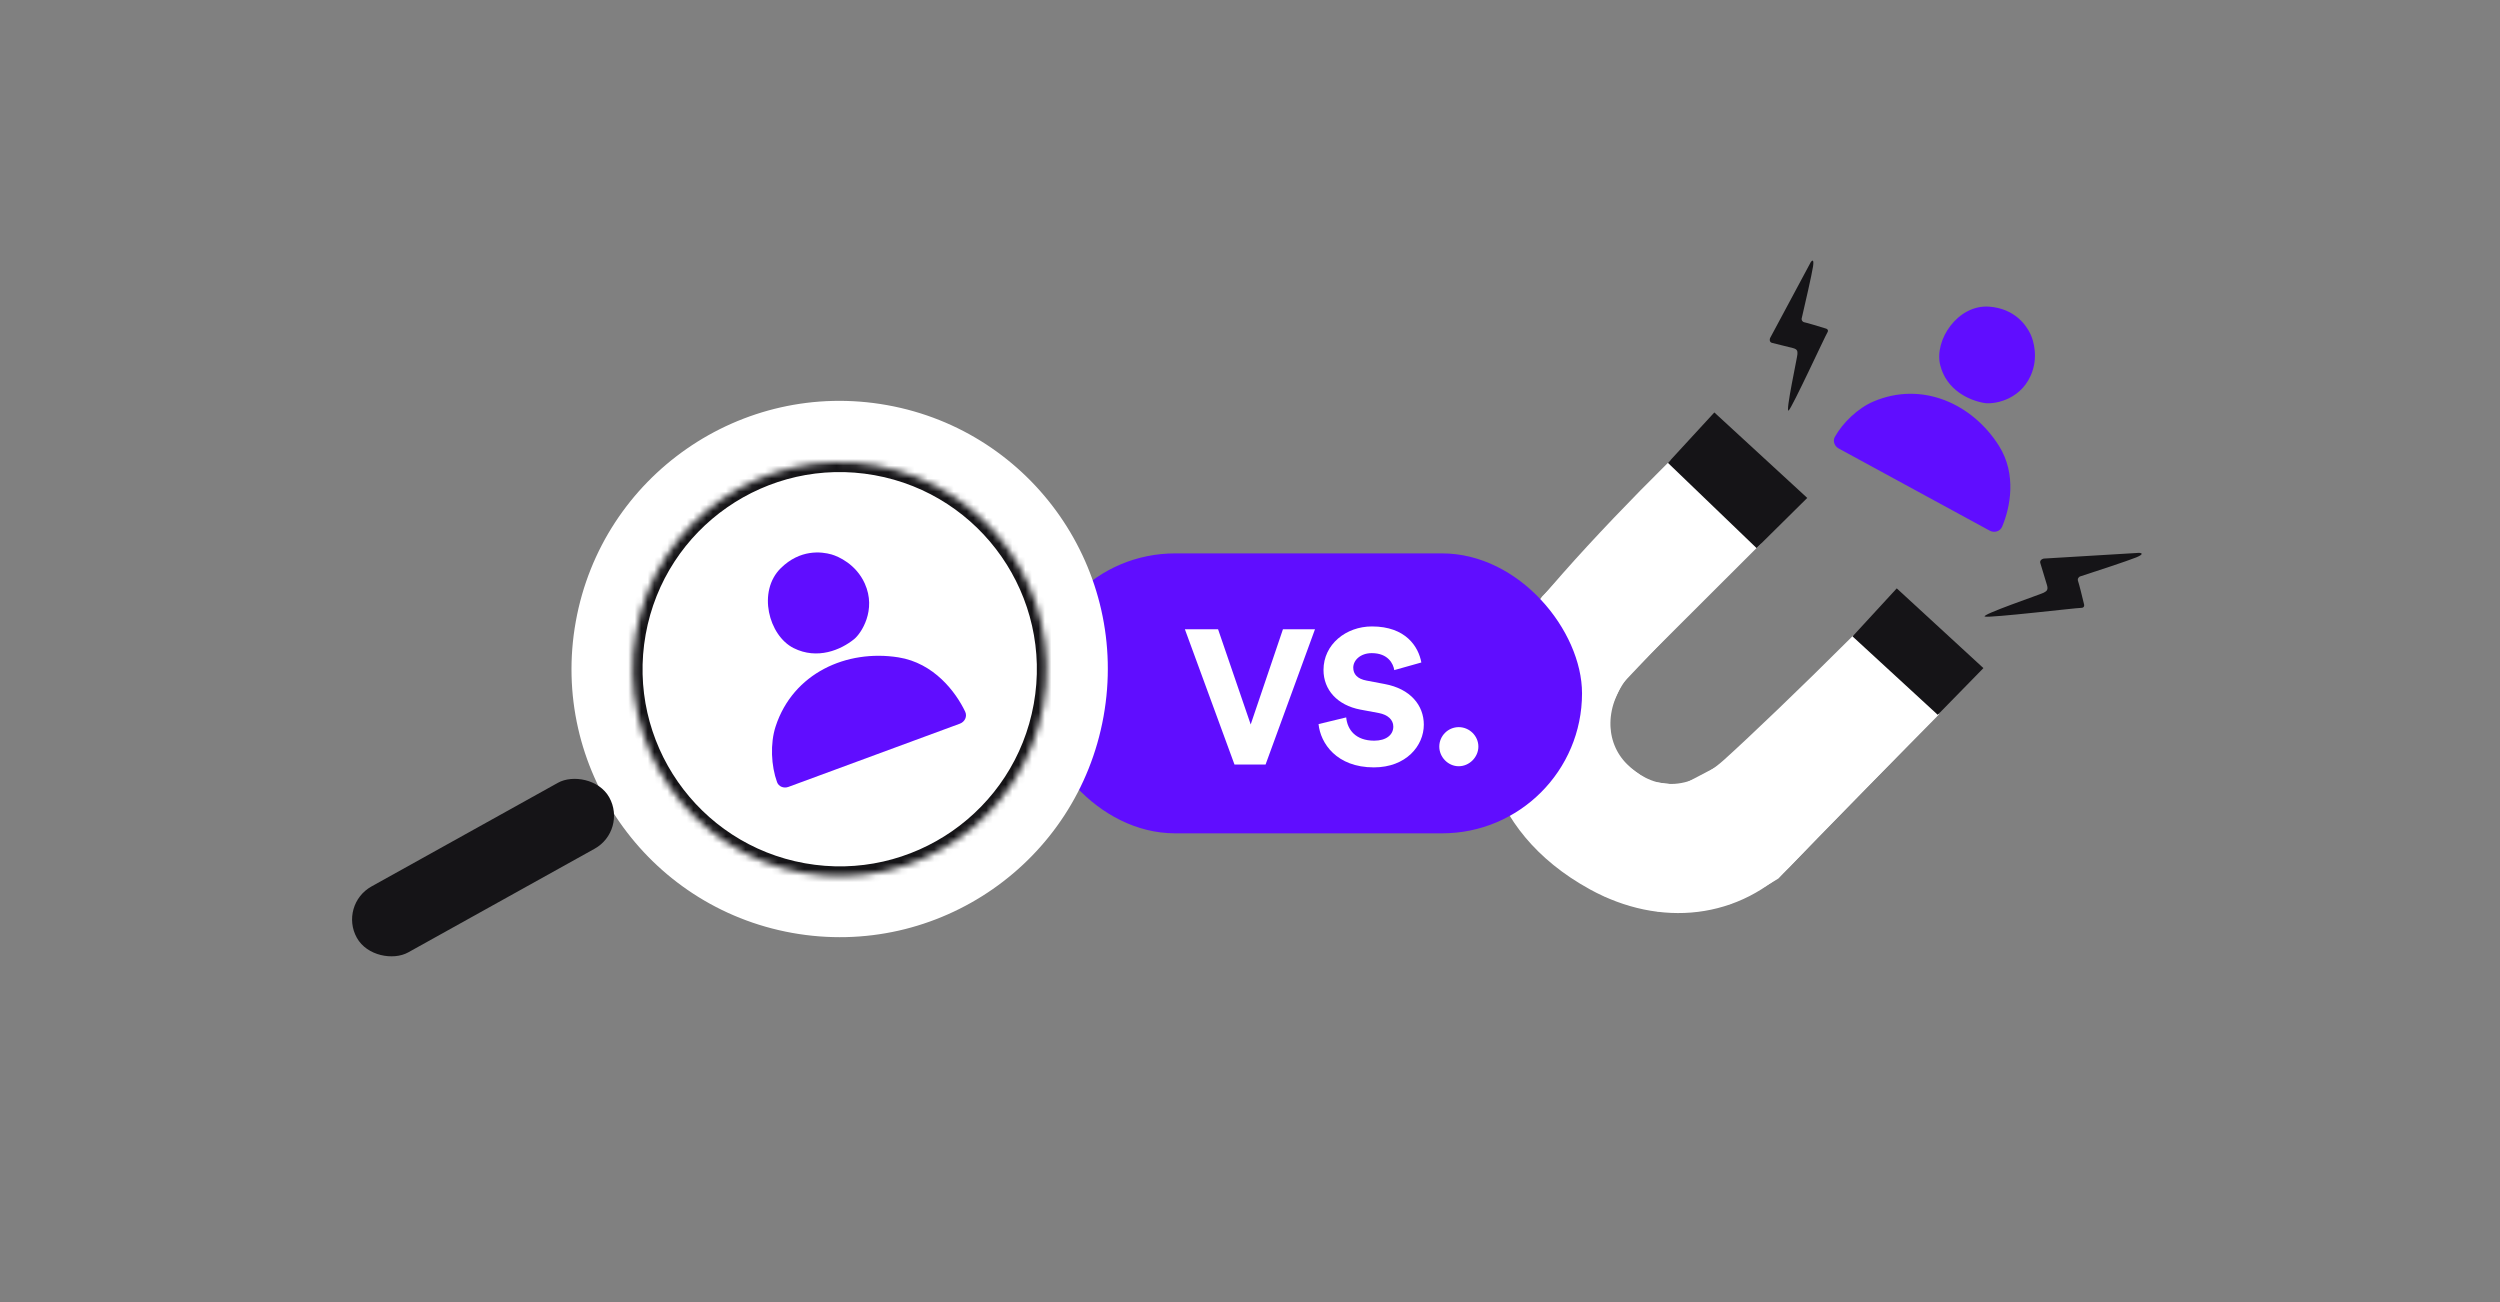 <?xml version="1.0" encoding="UTF-8"?> <svg xmlns="http://www.w3.org/2000/svg" width="384" height="200" viewBox="0 0 384 200" fill="none"><rect x="0" y="0" width="384" height="200" fill="#808080" stroke="none"/><path d="M248.672 104.841L269.245 83.116L258.562 70.014L237.249 91.95L231.021 100.623L229.06 106.96L229.252 116.047C229.252 116.047 230.73 120.213 231.391 122.163L234.163 127.352L239.462 132.741L246.708 137.223L254.727 139.487C254.727 139.487 262.147 138.876 265.462 138.422C265.462 138.422 270.435 136.112 272.844 134.549L278.779 128.354L297.131 109.735L285.061 98.232L265.111 117.586L258.288 121.156L253.127 120.506L249.063 117.608L246.988 114.509L246.624 109.218L248.672 104.841Z" fill="white" stroke="white"></path><path d="M275.182 131.921L275.182 131.921L275.173 131.93C267.002 140.669 255.014 141.787 244.549 136.05C227.985 126.968 226.307 111.279 230.541 101.757C231.149 100.391 232.396 98.486 234.138 96.196C235.87 93.916 238.063 91.292 240.532 88.496C245.337 83.053 251.166 76.98 256.626 71.574L269.595 83.472L250.038 102.993L250.021 103.011L250.005 103.029C245.593 108.127 245.819 114.241 249.455 117.837C251.207 119.57 253.5 120.924 256.231 121.056C258.974 121.189 262.04 120.085 265.313 117.135C269.117 113.709 277.192 105.993 284.682 98.507L297.022 109.476L275.182 131.921Z" fill="white" stroke="white" stroke-width="1.3" stroke-linecap="round"></path><path d="M297.636 109.795L284.55 97.753L291.341 90.373L304.653 102.621L297.636 109.795Z" fill="#151417"></path><path d="M269.806 84.186L256.196 71.098L263.323 63.352L277.594 76.483L269.806 84.186Z" fill="#151417"></path><path d="M307.042 68.482C309.806 72.868 308.765 77.977 307.529 80.894C307.212 81.641 306.32 81.891 305.607 81.503L282.432 68.892C281.777 68.535 281.475 67.745 281.839 67.094C283.045 64.939 285.359 62.694 287.771 61.668C295.261 58.483 302.987 62.049 307.042 68.482Z" fill="#600DFF"></path><path d="M305.554 47.103C309.464 47.401 311.231 49.939 311.89 51.336C312.329 52.267 313.169 54.944 311.894 57.741C310.14 61.592 306.098 62.123 304.807 61.904C302.369 61.49 299.006 59.882 298.034 56.154C297.011 52.23 300.742 46.737 305.554 47.103Z" fill="#600DFF"></path><rect x="159" y="85" width="84" height="43" rx="21.5" fill="#600DFF"></rect><path d="M192.107 111.278L197.058 96.66H201.979L194.392 117.43H189.617L182 96.66H187.097L192.107 111.278Z" fill="white"></path><path d="M218.319 101.757L214.159 102.929C214.012 101.963 213.221 100.322 210.702 100.322C208.974 100.322 207.86 101.406 207.86 102.548C207.86 103.544 208.476 104.277 209.911 104.54L212.694 105.068C216.649 105.8 218.699 108.349 218.699 111.308C218.699 114.559 215.975 117.87 211.024 117.87C205.282 117.87 202.822 114.149 202.529 111.22L206.776 110.194C206.952 112.099 208.241 113.768 211.083 113.768C212.899 113.768 214.012 112.89 214.012 111.601C214.012 110.546 213.163 109.784 211.786 109.521L208.944 108.993C205.429 108.32 203.29 105.976 203.29 102.9C203.29 98.974 206.747 96.221 210.731 96.221C215.916 96.221 217.879 99.326 218.319 101.757Z" fill="white"></path><path d="M221.074 114.677C221.074 113.036 222.421 111.688 224.062 111.688C225.702 111.688 227.079 113.036 227.079 114.677C227.079 116.288 225.702 117.694 224.062 117.694C222.421 117.694 221.074 116.288 221.074 114.677Z" fill="white"></path><path d="M328.576 84.917L313.903 85.799C313.305 85.965 313.327 86.373 313.413 86.557C313.672 87.401 314.239 89.251 314.424 89.894C314.657 90.697 314.272 90.828 313.906 91.043C313.541 91.259 304.089 94.476 304.88 94.706C305.672 94.936 318.989 93.36 319.66 93.369C320.197 93.376 320.167 92.934 320.084 92.712C319.847 91.723 319.337 89.648 319.193 89.266C319.049 88.884 319.315 88.631 319.466 88.553C321.828 87.79 326.865 86.135 328.123 85.617C329.382 85.099 328.949 84.934 328.576 84.917Z" fill="#151417"></path><path d="M278.135 40.263L271.873 51.951C271.721 52.488 272.06 52.662 272.248 52.682C273.05 52.878 274.804 53.309 275.409 53.467C276.164 53.664 276.086 54.021 276.085 54.403C276.085 54.784 274.178 63.553 274.739 63.053C275.299 62.552 280.36 51.581 280.686 51.07C280.947 50.66 280.578 50.477 280.361 50.436C279.453 50.155 277.545 49.576 277.169 49.508C276.794 49.44 276.718 49.117 276.727 48.965C277.236 46.793 278.3 42.148 278.482 40.939C278.663 39.729 278.326 39.984 278.135 40.263Z" fill="#151417"></path><circle cx="41.192" cy="41.192" r="41.192" transform="matrix(-0.984 -0.177 -0.177 0.984 176.796 69.519)" fill="white"></circle><mask id="path-12-inside-1_6074_27885" fill="white"><path d="M97.699 97.183C94.601 114.458 106.094 130.975 123.37 134.073C140.645 137.172 157.162 125.679 160.26 108.403C163.359 91.127 151.866 74.61 134.59 71.512C117.314 68.414 100.797 79.907 97.699 97.183Z"></path></mask><path d="M97.699 97.183C94.601 114.458 106.094 130.975 123.37 134.073C140.645 137.172 157.162 125.679 160.26 108.403C163.359 91.127 151.866 74.61 134.59 71.512C117.314 68.414 100.797 79.907 97.699 97.183Z" fill="white"></path><path d="M99.175 97.447C96.223 113.908 107.174 129.645 123.634 132.597L123.105 135.55C105.014 132.305 92.978 115.009 96.223 96.918L99.175 97.447ZM123.634 132.597C140.095 135.549 155.832 124.599 158.784 108.138L161.737 108.668C158.492 126.759 141.196 138.795 123.105 135.55L123.634 132.597ZM158.784 108.138C161.736 91.678 150.786 75.941 134.325 72.989L134.855 70.036C152.946 73.28 164.982 90.576 161.737 108.668L158.784 108.138ZM134.325 72.989C117.865 70.036 102.128 80.987 99.175 97.447L96.223 96.918C99.467 78.826 116.763 66.791 134.855 70.036L134.325 72.989Z" fill="#151417" mask="url(#path-12-inside-1_6074_27885)"></path><rect width="11.59" height="44.364" rx="5.795" transform="matrix(-0.486 -0.874 -0.874 0.486 96.4 127.547)" fill="#151417"></rect><path d="M137.994 100.97C143.458 101.833 146.81 106.289 148.25 109.308C148.599 110.04 148.199 110.875 147.438 111.156L121.101 120.869C120.402 121.128 119.608 120.835 119.353 120.134C118.456 117.667 118.269 114.221 119.142 111.56C121.827 103.379 130.048 99.714 137.994 100.97Z" fill="#600DFF"></path><path d="M119.942 87.257C122.903 84.352 126.155 84.714 127.726 85.163C128.773 85.463 131.488 86.66 132.827 89.623C134.669 93.703 132.276 97.291 131.202 98.165C129.173 99.818 125.55 101.373 121.906 99.549C118.069 97.629 116.297 90.832 119.942 87.257Z" fill="#600DFF"></path></svg> 
